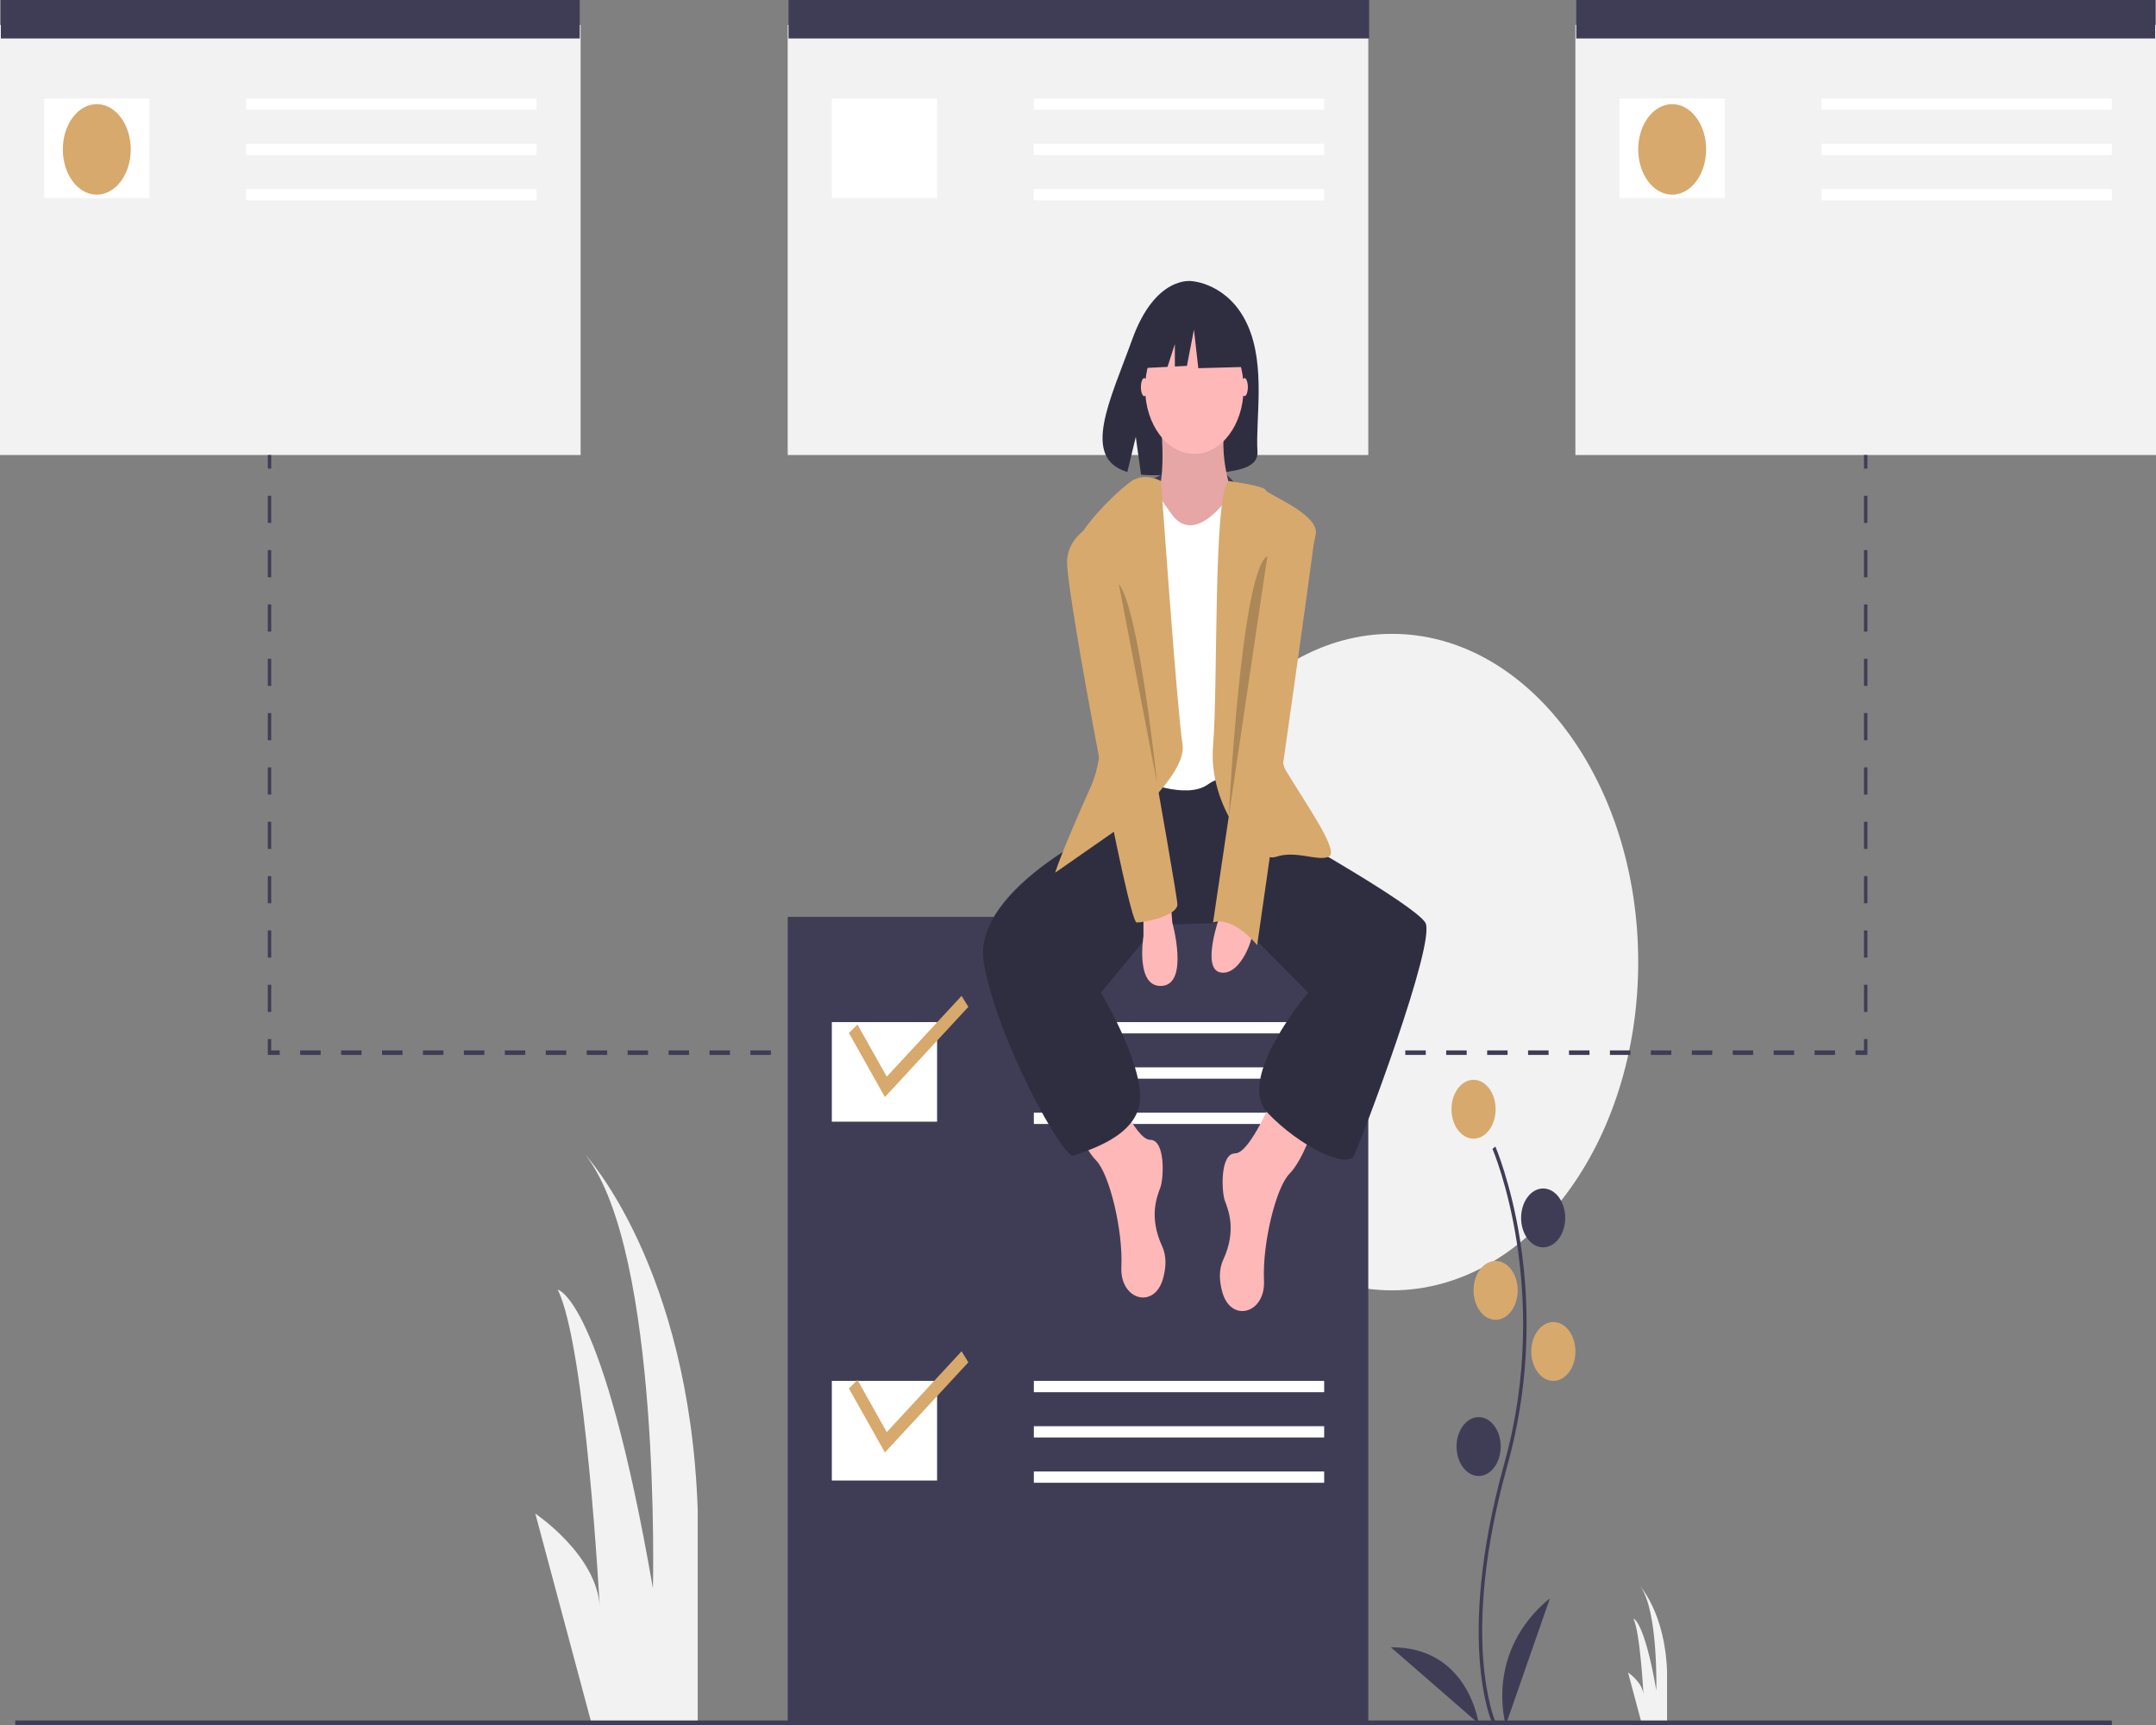 <svg width="50" height="40" viewBox="0 0 50 40" fill="none" xmlns="http://www.w3.org/2000/svg">
<rect x="0" y="0" width="50" height="40" fill="#808080" stroke="none"/>
<g clip-path="url(#clip0_1670_11307)">
<path d="M13.714 39.948L12.415 35.099C12.415 35.099 13.844 36.052 13.909 37.264C13.909 37.264 13.584 31.203 12.934 29.905C12.934 29.905 13.973 30.078 15.142 36.831C15.142 36.831 15.337 29.039 13.584 26.788C13.584 26.788 15.986 29.385 16.181 35.013V39.948H13.714Z" fill="#F2F2F2"/>
<path d="M38.068 39.948L37.756 38.782C37.756 38.782 38.099 39.011 38.115 39.303C38.115 39.303 38.037 37.845 37.881 37.533C37.881 37.533 38.131 37.575 38.412 39.198C38.412 39.198 38.458 37.325 38.037 36.784C38.037 36.784 38.614 37.408 38.661 38.761V39.948L38.068 39.948Z" fill="#F2F2F2"/>
<path d="M32.283 29.921C35.436 29.921 37.992 26.514 37.992 22.31C37.992 18.106 35.436 14.698 32.283 14.698C29.131 14.698 26.575 18.106 26.575 22.31C26.575 26.514 29.131 29.921 32.283 29.921Z" fill="#F2F2F2"/>
<path d="M13.465 0.578H0V10.551H13.465V0.578Z" fill="#F2F2F2"/>
<path d="M31.732 0.578H18.268V10.551H31.732V0.578Z" fill="#F2F2F2"/>
<path d="M50 0.578H36.535V10.551H50V0.578Z" fill="#F2F2F2"/>
<path d="M34.612 39.974C34.603 39.955 34.39 39.48 34.316 38.496C34.248 37.592 34.292 36.069 34.884 33.944C36.007 29.92 34.626 26.672 34.612 26.64L34.68 26.587C34.683 26.596 35.04 27.424 35.25 28.742C35.528 30.49 35.427 32.307 34.958 33.981C33.838 37.999 34.671 39.901 34.679 39.92L34.612 39.974Z" fill="#3F3D56"/>
<path d="M34.173 26.404C34.456 26.404 34.685 26.098 34.685 25.721C34.685 25.345 34.456 25.039 34.173 25.039C33.891 25.039 33.661 25.345 33.661 25.721C33.661 26.098 33.891 26.404 34.173 26.404Z" fill="#D7A96D"/>
<path d="M35.787 28.924C36.07 28.924 36.299 28.618 36.299 28.241C36.299 27.865 36.07 27.559 35.787 27.559C35.505 27.559 35.276 27.865 35.276 28.241C35.276 28.618 35.505 28.924 35.787 28.924Z" fill="#3F3D56"/>
<path d="M34.685 30.604C34.968 30.604 35.197 30.298 35.197 29.921C35.197 29.544 34.968 29.239 34.685 29.239C34.403 29.239 34.173 29.544 34.173 29.921C34.173 30.298 34.403 30.604 34.685 30.604Z" fill="#D7A96D"/>
<path d="M36.024 32.021C36.306 32.021 36.536 31.715 36.536 31.338C36.536 30.961 36.306 30.656 36.024 30.656C35.741 30.656 35.512 30.961 35.512 31.338C35.512 31.715 35.741 32.021 36.024 32.021Z" fill="#D7A96D"/>
<path d="M34.291 34.226C34.574 34.226 34.803 33.92 34.803 33.543C34.803 33.166 34.574 32.861 34.291 32.861C34.009 32.861 33.779 33.166 33.779 33.543C33.779 33.92 34.009 34.226 34.291 34.226Z" fill="#3F3D56"/>
<path d="M34.921 40C34.921 40 34.409 38.32 35.945 37.06L34.921 40Z" fill="#3F3D56"/>
<path d="M34.292 39.969C34.292 39.969 34.059 38.183 32.256 38.198L34.292 39.969Z" fill="#3F3D56"/>
<path d="M13.445 0H0.02V0.892H13.445V0Z" fill="#3F3D56"/>
<path d="M31.752 0H18.287V0.892H31.752V0Z" fill="#3F3D56"/>
<path d="M49.98 0H36.555V0.892H49.98V0Z" fill="#3F3D56"/>
<path d="M3.465 2.284H1.024V4.593H3.465V2.284Z" fill="white"/>
<path d="M12.441 2.284H5.708V2.546H12.441V2.284Z" fill="white"/>
<path d="M12.441 3.333H5.708V3.596H12.441V3.333Z" fill="white"/>
<path d="M12.441 4.383H5.708V4.646H12.441V4.383Z" fill="white"/>
<path d="M21.732 2.284H19.291V4.593H21.732V2.284Z" fill="white"/>
<path d="M30.709 2.284H23.976V2.546H30.709V2.284Z" fill="white"/>
<path d="M30.709 3.333H23.976V3.596H30.709V3.333Z" fill="white"/>
<path d="M30.709 4.383H23.976V4.646H30.709V4.383Z" fill="white"/>
<path d="M40 2.284H37.559V4.593H40V2.284Z" fill="white"/>
<path d="M48.976 2.284H42.244V2.546H48.976V2.284Z" fill="white"/>
<path d="M48.976 3.333H42.244V3.596H48.976V3.333Z" fill="white"/>
<path d="M48.976 4.383H42.244V4.646H48.976V4.383Z" fill="white"/>
<path d="M2.244 4.514C2.679 4.514 3.032 4.044 3.032 3.464C3.032 2.885 2.679 2.415 2.244 2.415C1.809 2.415 1.457 2.885 1.457 3.464C1.457 4.044 1.809 4.514 2.244 4.514Z" fill="#D7A96D"/>
<path d="M38.78 4.514C39.215 4.514 39.567 4.044 39.567 3.464C39.567 2.885 39.215 2.415 38.78 2.415C38.345 2.415 37.992 2.885 37.992 3.464C37.992 4.044 38.345 4.514 38.78 4.514Z" fill="#D7A96D"/>
<path d="M6.29 10.551H6.211V10.866H6.29V10.551Z" fill="#3F3D56"/>
<path d="M6.29 23.465H6.211V22.835H6.29V23.465ZM6.29 22.205H6.211V21.575H6.29V22.205ZM6.29 20.945H6.211V20.315H6.29V20.945ZM6.29 19.685H6.211V19.055H6.29V19.685ZM6.29 18.425H6.211V17.795H6.29V18.425ZM6.29 17.165H6.211V16.535H6.29V17.165ZM6.29 15.905H6.211V15.276H6.29V15.905ZM6.29 14.646H6.211V14.016H6.29V14.646ZM6.29 13.386H6.211V12.756H6.29V13.386ZM6.29 12.126H6.211V11.496H6.29V12.126Z" fill="#3F3D56"/>
<path d="M6.487 24.462H6.211V24.095H6.29V24.357H6.487V24.462Z" fill="#3F3D56"/>
<path d="M42.557 24.462H42.082V24.357H42.557V24.462ZM41.608 24.462H41.133V24.357H41.608V24.462ZM40.658 24.462H40.184V24.357H40.658V24.462ZM39.709 24.462H39.235V24.357H39.709V24.462ZM38.76 24.462H38.285V24.357H38.76V24.462ZM37.811 24.462H37.336V24.357H37.811V24.462ZM36.862 24.462H36.387V24.357H36.862V24.462ZM35.913 24.462H35.438V24.357H35.913V24.462ZM34.963 24.462H34.489V24.357H34.963V24.462ZM34.014 24.462H33.539V24.357H34.014L34.014 24.462ZM33.065 24.462H32.59V24.357H33.065V24.462ZM32.116 24.462H31.641V24.357H32.116V24.462ZM31.166 24.462H30.692V24.357H31.166V24.462ZM30.217 24.462H29.743V24.357H30.217V24.462ZM29.268 24.462H28.793V24.357H29.268V24.462ZM28.319 24.462H27.844V24.357H28.319V24.462ZM27.37 24.462H26.895V24.357H27.37V24.462ZM26.42 24.462H25.946V24.357H26.42V24.462ZM25.471 24.462H24.997V24.357H25.471V24.462ZM24.522 24.462H24.047V24.357H24.522V24.462ZM23.573 24.462H23.098V24.357H23.573V24.462ZM22.624 24.462H22.149V24.357H22.624V24.462ZM21.674 24.462H21.2V24.357H21.674V24.462ZM20.725 24.462H20.251V24.357H20.725V24.462ZM19.776 24.462H19.301V24.357H19.776V24.462ZM18.827 24.462H18.352V24.357H18.827V24.462ZM17.878 24.462H17.403V24.357H17.878V24.462ZM16.928 24.462H16.454V24.357H16.928V24.462ZM15.979 24.462H15.505V24.357H15.979V24.462ZM15.03 24.462H14.555V24.357H15.03V24.462ZM14.081 24.462H13.606V24.357H14.081V24.462ZM13.132 24.462H12.657V24.357H13.132V24.462ZM12.182 24.462H11.708V24.357H12.182V24.462ZM11.233 24.462H10.758V24.357H11.233V24.462ZM10.284 24.462H9.809V24.357H10.284V24.462ZM9.335 24.462H8.86V24.357H9.335V24.462ZM8.385 24.462H7.911V24.357H8.385V24.462ZM7.436 24.462H6.962V24.357H7.436L7.436 24.462Z" fill="#3F3D56"/>
<path d="M43.307 24.462H43.032V24.357H43.228V24.095H43.307V24.462Z" fill="#3F3D56"/>
<path d="M43.307 23.465H43.228V22.835H43.307V23.465ZM43.307 22.205H43.228V21.575H43.307V22.205ZM43.307 20.945H43.228V20.315H43.307V20.945ZM43.307 19.685H43.228V19.055H43.307V19.685ZM43.307 18.425H43.228V17.795H43.307V18.425ZM43.307 17.165H43.228V16.535H43.307V17.165ZM43.307 15.905H43.228V15.276H43.307V15.905ZM43.307 14.646H43.228V14.016H43.307V14.646ZM43.307 13.386H43.228V12.756H43.307V13.386ZM43.307 12.126H43.228V11.496H43.307V12.126Z" fill="#3F3D56"/>
<path d="M43.307 10.551H43.228V10.866H43.307V10.551Z" fill="#3F3D56"/>
<path d="M31.732 21.26H18.268V39.948H31.732V21.26Z" fill="#3F3D56"/>
<path d="M21.732 23.701H19.291V26.01H21.732V23.701Z" fill="white"/>
<path d="M30.709 23.701H23.976V23.963H30.709V23.701Z" fill="white"/>
<path d="M30.709 24.75H23.976V25.013H30.709V24.75Z" fill="white"/>
<path d="M30.709 25.8H23.976V26.063H30.709V25.8Z" fill="white"/>
<path d="M21.732 32.021H19.291V34.331H21.732V32.021Z" fill="white"/>
<path d="M30.709 32.021H23.976V32.283H30.709V32.021Z" fill="white"/>
<path d="M30.709 33.071H23.976V33.333H30.709V33.071Z" fill="white"/>
<path d="M30.709 34.121H23.976V34.383H30.709V34.121Z" fill="white"/>
<path d="M20.522 25.439L19.687 23.954L19.885 23.756L20.565 24.966L22.3 23.093L22.457 23.348L20.522 25.439Z" fill="#D7A96D"/>
<path d="M20.522 33.681L19.687 32.196L19.885 31.998L20.565 33.208L22.3 31.334L22.457 31.59L20.522 33.681Z" fill="#D7A96D"/>
<path d="M48.977 39.895H0.354V40H48.977V39.895Z" fill="#3F3D56"/>
<path d="M26.695 11.129C26.695 11.129 27.994 10.374 28.604 11.171C29.215 11.969 26.97 11.706 26.695 11.129Z" fill="#3F3D56"/>
<path d="M28.938 7.549C28.502 6.565 27.638 6.519 27.638 6.519C27.638 6.519 26.796 6.376 26.256 7.874C25.753 9.27 25.058 10.618 26.144 10.945L26.34 10.131L26.462 11.006C26.616 11.021 26.772 11.024 26.927 11.017C28.09 10.966 29.197 11.031 29.162 10.475C29.114 9.735 29.358 8.495 28.938 7.549Z" fill="#2F2E41"/>
<path d="M29.549 25.38C29.549 25.38 28.998 26.745 28.644 26.745C28.289 26.745 28.329 27.638 28.407 27.848C28.486 28.058 28.683 28.53 28.368 29.212C28.258 29.451 28.278 29.721 28.35 29.972C28.552 30.675 29.339 30.462 29.314 29.71C29.314 29.702 29.313 29.693 29.313 29.685C29.274 28.845 29.589 27.533 29.904 27.218C30.218 26.903 30.494 26.063 30.494 26.063L29.549 25.38Z" fill="#FFB8B8"/>
<path d="M25.77 25.066C25.77 25.066 26.321 26.431 26.675 26.431C27.029 26.431 26.99 27.323 26.911 27.533C26.833 27.743 26.636 28.215 26.951 28.898C27.061 29.136 27.041 29.407 26.969 29.658C26.767 30.361 25.98 30.148 26.005 29.395C26.005 29.387 26.005 29.379 26.006 29.37C26.045 28.53 25.73 27.218 25.415 26.903C25.1 26.588 24.825 25.748 24.825 25.748L25.77 25.066Z" fill="#FFB8B8"/>
<path d="M26.203 18.346L25.966 19.029C25.966 19.029 22.502 20.551 22.817 22.336C23.132 24.121 24.667 26.903 24.904 26.798C25.14 26.693 26.399 26.378 26.439 25.486C26.478 24.593 25.533 23.018 25.533 23.018L26.833 21.444L28.723 21.391L30.337 23.018C30.337 23.018 28.644 25.013 29.392 25.8C30.14 26.588 31.242 27.113 31.399 26.798C31.557 26.483 33.329 21.811 33.053 21.391C32.778 20.971 29.982 19.396 29.982 19.396L29.234 17.979L26.321 17.769L26.203 18.346Z" fill="#2F2E41"/>
<path d="M26.911 9.685C26.911 9.685 27.108 11.418 26.714 11.627C26.321 11.837 27.502 12.73 27.502 12.73H28.171L28.604 11.523C28.604 11.523 28.21 10.578 28.447 9.685C28.683 8.793 26.911 9.685 26.911 9.685Z" fill="#FFB8B8"/>
<path opacity="0.1" d="M26.911 9.685C26.911 9.685 27.108 11.418 26.714 11.627C26.321 11.837 27.502 12.73 27.502 12.73H28.171L28.604 11.523C28.604 11.523 28.21 10.578 28.447 9.685C28.683 8.793 26.911 9.685 26.911 9.685Z" fill="black"/>
<path d="M26.636 11.155C26.636 11.155 27.069 11.785 27.148 11.89C27.226 11.995 27.581 12.572 28.329 11.732C29.077 10.892 29.155 11.89 29.155 11.89V18.189C29.155 18.189 28.525 17.822 28.014 18.189C27.502 18.556 26.439 18.084 26.439 18.084L26.242 11.575L26.636 11.155Z" fill="white"/>
<path d="M26.925 11.155C26.925 11.155 26.557 10.945 26.242 11.155C25.927 11.365 24.825 12.415 24.904 12.887C24.982 13.36 26.006 16.667 25.297 18.241C24.589 19.816 24.471 20.236 24.471 20.236L26.203 19.029C26.203 19.029 27.541 17.927 27.423 17.244C27.305 16.562 26.925 11.155 26.925 11.155Z" fill="#D7A96D"/>
<path d="M28.487 11.155C28.487 11.155 29.313 11.26 29.352 11.365C29.392 11.47 30.593 11.916 30.514 12.388C30.435 12.861 29.352 17.087 29.825 17.874C30.297 18.661 31.085 19.764 30.809 19.869C30.533 19.974 30.061 19.711 29.588 19.869C29.116 20.026 28.014 18.714 28.132 17.297C28.25 15.879 28.133 11.522 28.487 11.155Z" fill="#D7A96D"/>
<path d="M26.518 21.181V21.706C26.518 21.706 26.321 22.913 26.951 22.861C27.581 22.808 27.187 21.391 27.187 21.391L27.148 20.919L26.518 21.181Z" fill="#FFB8B8"/>
<path d="M28.289 21.233C28.289 21.233 27.856 22.441 28.289 22.546C28.723 22.651 29.037 21.863 29.037 21.653C29.037 21.443 28.289 21.233 28.289 21.233Z" fill="#FFB8B8"/>
<path d="M28.86 9.187C28.904 9.187 28.939 9.093 28.939 8.977C28.939 8.861 28.904 8.767 28.86 8.767C28.817 8.767 28.781 8.861 28.781 8.977C28.781 9.093 28.817 9.187 28.86 9.187Z" fill="#FFB8B8"/>
<path d="M26.538 9.187C26.581 9.187 26.616 9.093 26.616 8.977C26.616 8.861 26.581 8.767 26.538 8.767C26.494 8.767 26.459 8.861 26.459 8.977C26.459 9.093 26.494 9.187 26.538 9.187Z" fill="#FFB8B8"/>
<path d="M29.549 11.837C29.549 11.837 30.533 11.837 30.494 12.362C30.455 12.887 29.155 21.916 29.155 21.916C29.155 21.916 28.604 21.233 28.132 21.391L29.549 11.837Z" fill="#D7A96D"/>
<path d="M25.73 11.995C25.73 11.995 24.746 12.258 24.746 13.045C24.746 13.832 26.163 21.391 26.36 21.391C26.557 21.391 27.305 21.234 27.305 20.971C27.305 20.709 25.73 11.995 25.73 11.995Z" fill="#D7A96D"/>
<path opacity="0.2" d="M25.947 13.543L26.833 18.162C26.833 18.162 26.419 14.121 25.947 13.543Z" fill="black"/>
<path opacity="0.2" d="M29.392 12.894L28.496 18.933C28.496 18.933 28.783 13.242 29.392 12.894Z" fill="black"/>
<path d="M27.699 10.525C28.329 10.525 28.84 9.844 28.84 9.003C28.84 8.162 28.329 7.48 27.699 7.48C27.068 7.48 26.557 8.162 26.557 9.003C26.557 9.844 27.068 10.525 27.699 10.525Z" fill="#FFB8B8"/>
<path d="M28.745 7.454L27.892 6.858L26.713 7.102L26.47 8.538L27.076 8.507L27.246 7.979V8.498L27.526 8.484L27.689 7.644L27.79 8.538L28.786 8.511L28.745 7.454Z" fill="#2F2E41"/>
</g>
<defs>
<clipPath id="clip0_1670_11307">
<rect width="50" height="40" fill="white"/>
</clipPath>
</defs>
</svg>

